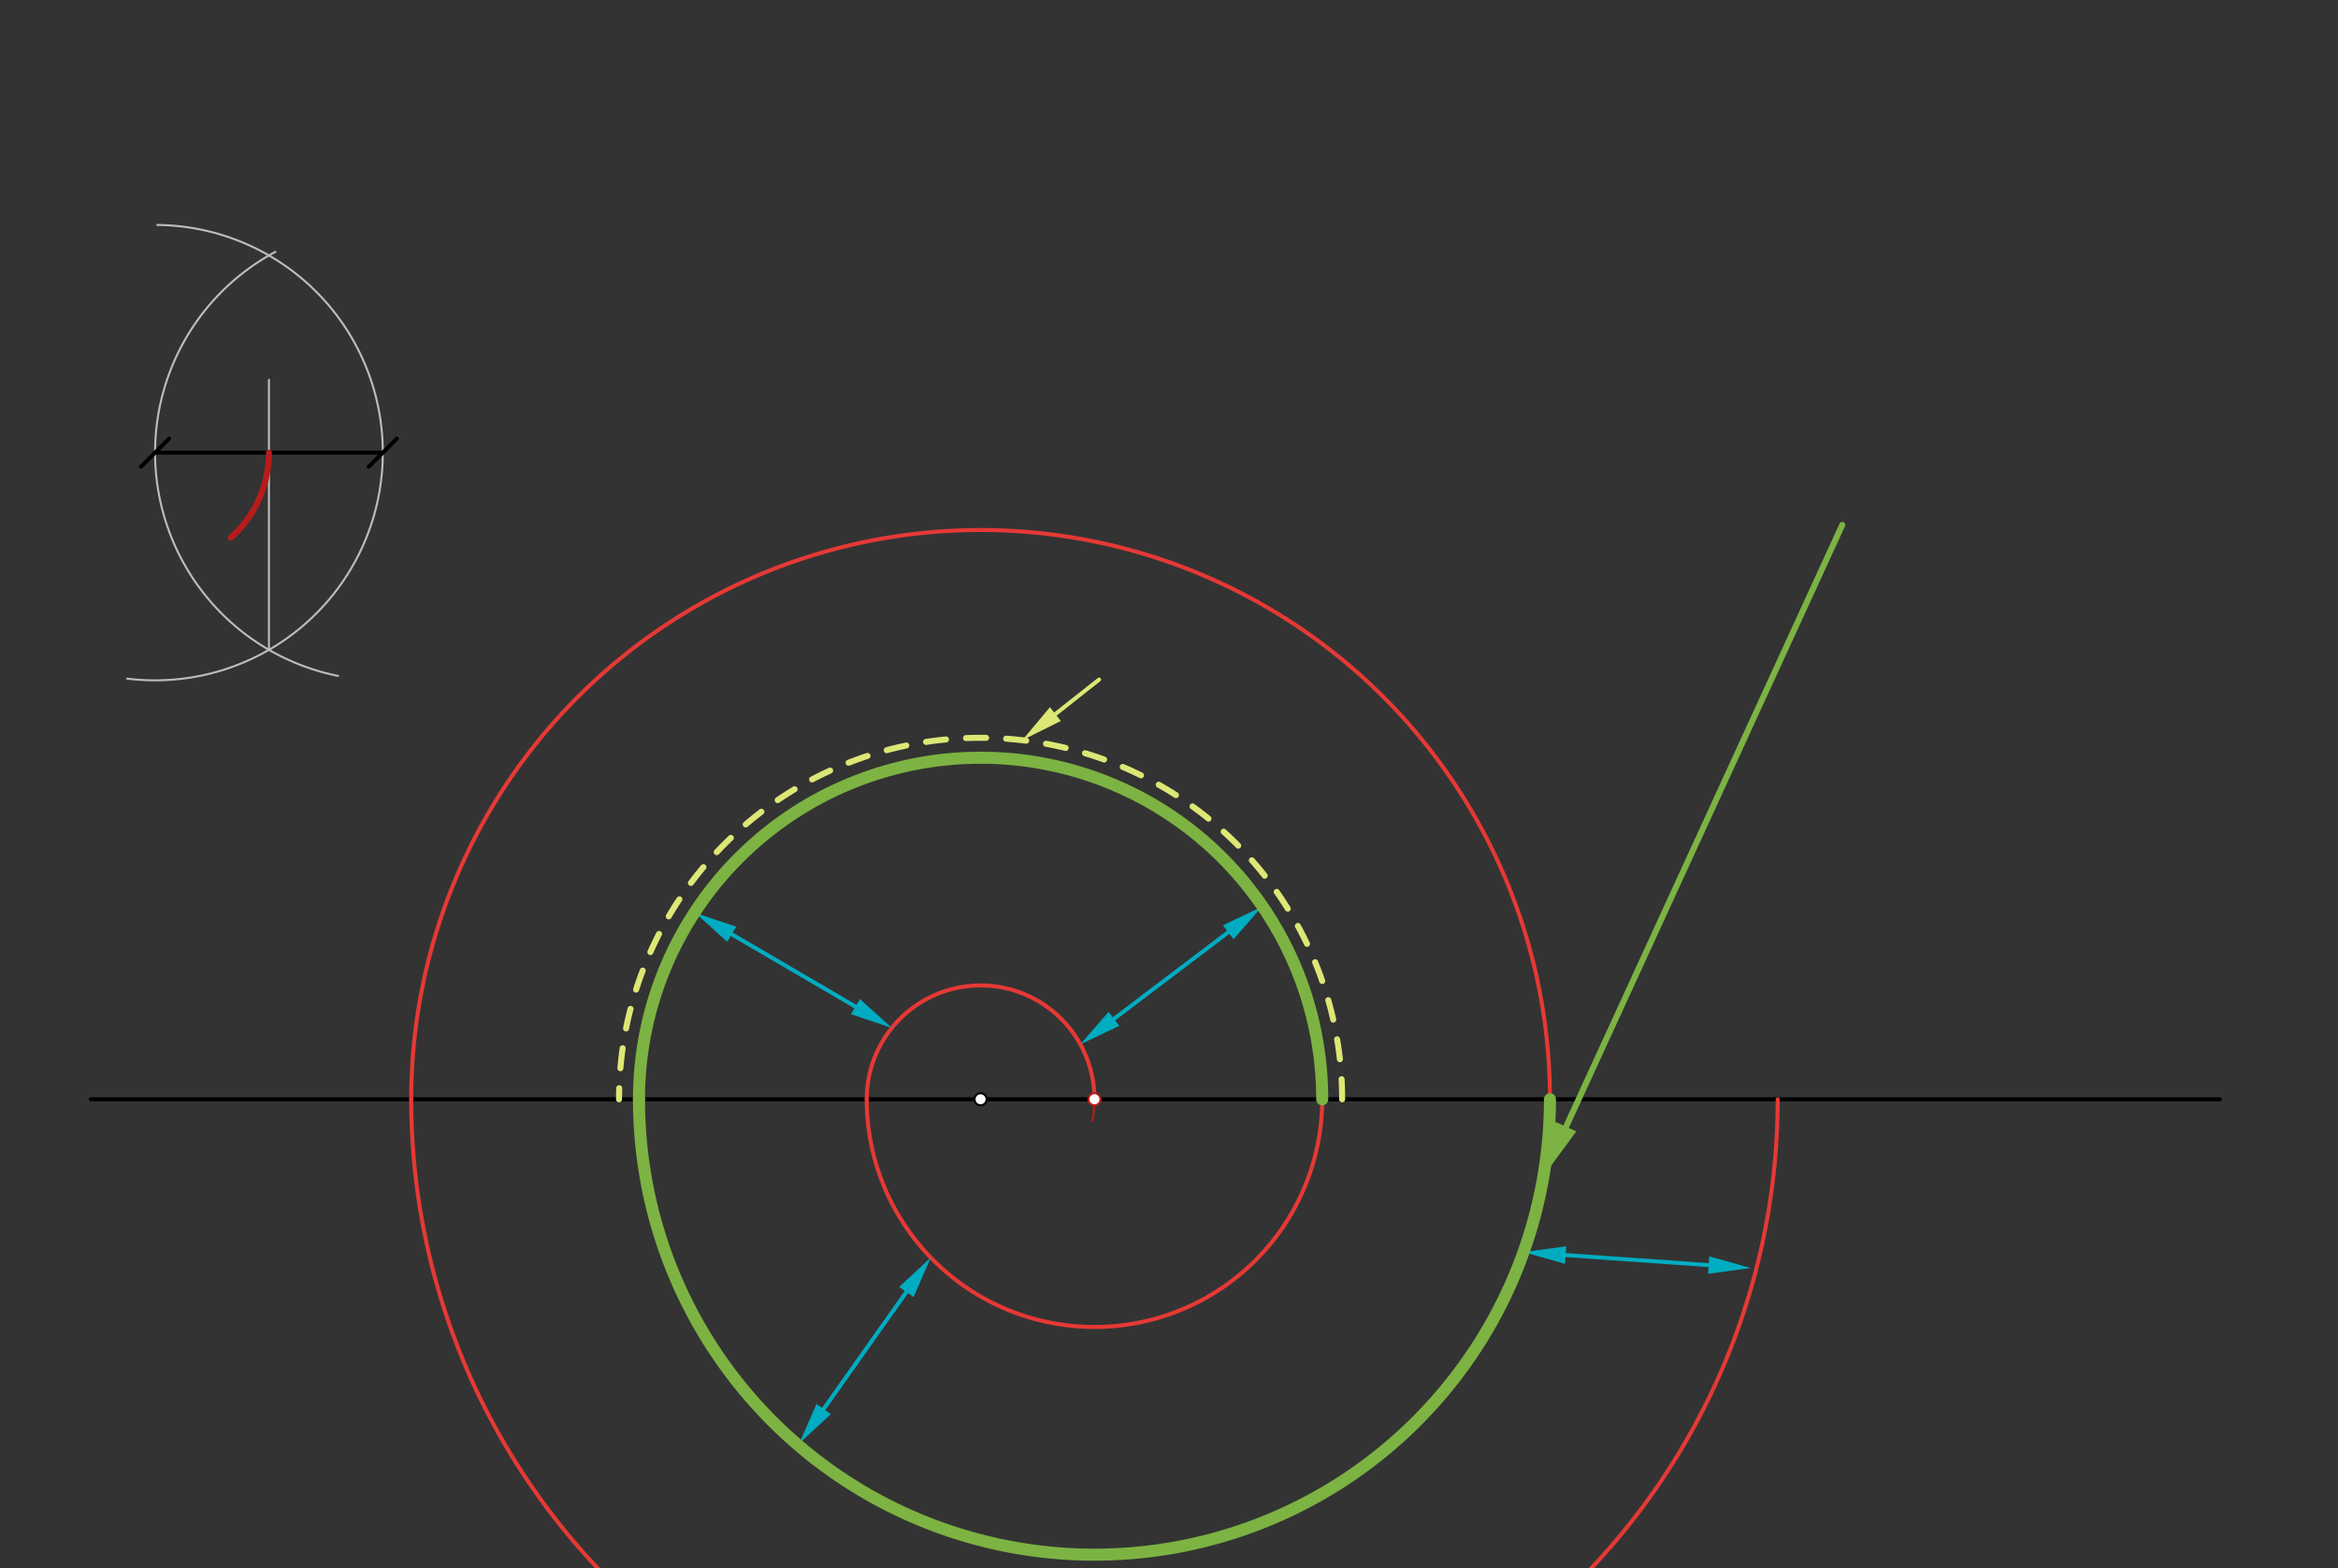<svg xmlns="http://www.w3.org/2000/svg" class="svg--816" height="100%" preserveAspectRatio="xMidYMid meet" viewBox="0 0 1164 781" width="100%"><rect x="0" y="0" width="1164" height="781" fill="#333333" stroke="none"/><defs><marker id="marker-arrow" markerHeight="16" markerUnits="userSpaceOnUse" markerWidth="24" orient="auto-start-reverse" refX="24" refY="4" viewBox="0 0 24 8"><path d="M 0 0 L 24 4 L 0 8 z" stroke="inherit"></path></marker></defs><g class="aux-layer--949"><g class="element--733"><path d="M 78.309 112.02 A 113.386 113.386 0 1 1 63.276 337.928" fill="none" stroke="#BDBDBD" stroke-dasharray="none" stroke-linecap="round" stroke-width="1"></path></g><g class="element--733"><path d="M 137.119 125.412 A 113.386 113.386 0 0 0 168.31 336.576" fill="none" stroke="#BDBDBD" stroke-dasharray="none" stroke-linecap="round" stroke-width="1"></path></g><g class="element--733"><line stroke="#BDBDBD" stroke-dasharray="none" stroke-linecap="round" stroke-width="1" x1="133.893" x2="133.893" y1="323.595" y2="189.133"></line></g></g><g class="main-layer--75a"><g class="element--733"><line stroke="#000000" stroke-dasharray="none" stroke-linecap="round" stroke-width="2" x1="77.2" x2="190.586" y1="225.4" y2="225.4"></line><path d="M84.2,218.4 l-14,14" stroke="#000000" stroke-linecap="round" stroke-width="2" transform="rotate(0, 77.2, 225.4)"></path><path d="M197.586,218.4 l-14,14" stroke="#000000" stroke-linecap="round" stroke-width="2" transform="rotate(180, 190.586, 225.4)"></path></g><g class="element--733"><line stroke="#000000" stroke-dasharray="none" stroke-linecap="round" stroke-width="2" x1="45.2" x2="1105.2" y1="547.4" y2="547.4"></line></g><g class="element--733"><path d="M 114.936 267.71 A 56.693 56.693 0 0 0 133.893 225.4" fill="none" stroke="#B71C1C" stroke-dasharray="none" stroke-linecap="round" stroke-width="3"></path></g><g class="element--733"><path d="M 542.737 531.914 A 56.693 56.693 0 0 1 543.844 558.257" fill="none" stroke="#B71C1C" stroke-dasharray="none" stroke-linecap="round" stroke-width="1"></path></g><g class="element--733"><path d="M 544.893 547.4 A 56.693 56.693 0 0 0 431.507 547.4" fill="none" stroke="#E53935" stroke-dasharray="none" stroke-linecap="round" stroke-width="2"></path></g><g class="element--733"><path d="M 431.507 547.4 A 113.386 113.386 0 0 0 658.279 547.4" fill="none" stroke="#E53935" stroke-dasharray="none" stroke-linecap="round" stroke-width="2"></path></g><g class="element--733"><path d="M 658.279 547.4 A 170.079 170.079 0 0 0 318.121 547.4" fill="none" stroke="#E53935" stroke-dasharray="none" stroke-linecap="round" stroke-width="2"></path></g><g class="element--733"><path d="M 318.121 547.4 A 226.772 226.772 0 0 0 771.665 547.4" fill="none" stroke="#E53935" stroke-dasharray="none" stroke-linecap="round" stroke-width="2"></path></g><g class="element--733"><path d="M 771.665 547.4 A 283.465 283.465 0 0 0 204.735 547.4" fill="none" stroke="#E53935" stroke-dasharray="none" stroke-linecap="round" stroke-width="2"></path></g><g class="element--733"><path d="M 204.735 547.4 A 340.157 340.157 0 0 0 885.05 547.4" fill="none" stroke="#E53935" stroke-dasharray="none" stroke-linecap="round" stroke-width="2"></path></g><g class="element--733"><line stroke="#00ACC1" stroke-dasharray="none" stroke-linecap="round" stroke-width="2" x1="425.897" x2="364.279" y1="501.264" y2="465.221"></line><path d="M444.024,511.867 l21,4.375 l0,-8.75 z" fill="#00ACC1" stroke="#00ACC1" stroke-width="0" transform="rotate(210.325, 444.024, 511.867)"></path><path d="M346.153,454.617 l21,4.375 l0,-8.75 z" fill="#00ACC1" stroke="#00ACC1" stroke-width="0" transform="rotate(30.325, 346.153, 454.617)"></path></g><g class="element--733"><line stroke="#00ACC1" stroke-dasharray="none" stroke-linecap="round" stroke-width="2" x1="554.59" x2="611.484" y1="507.356" y2="464.238"></line><path d="M537.854,520.04 l21,4.375 l0,-8.75 z" fill="#00ACC1" stroke="#00ACC1" stroke-width="0" transform="rotate(322.843, 537.854, 520.04)"></path><path d="M628.22,451.554 l21,4.375 l0,-8.75 z" fill="#00ACC1" stroke="#00ACC1" stroke-width="0" transform="rotate(142.843, 628.22, 451.554)"></path></g><g class="element--733"><line stroke="#00ACC1" stroke-dasharray="none" stroke-linecap="round" stroke-width="2" x1="451.261" x2="410.05" y1="643.368" y2="701.657"></line><path d="M463.385,626.221 l21,4.375 l0,-8.75 z" fill="#00ACC1" stroke="#00ACC1" stroke-width="0" transform="rotate(125.261, 463.385, 626.221)"></path><path d="M397.926,718.804 l21,4.375 l0,-8.75 z" fill="#00ACC1" stroke="#00ACC1" stroke-width="0" transform="rotate(305.261, 397.926, 718.804)"></path></g><g class="element--733"><line stroke="#00ACC1" stroke-dasharray="none" stroke-linecap="round" stroke-width="2" x1="779.459" x2="850.67" y1="624.979" y2="629.97"></line><path d="M758.511,623.511 l21,4.375 l0,-8.75 z" fill="#00ACC1" stroke="#00ACC1" stroke-width="0" transform="rotate(4.009, 758.511, 623.511)"></path><path d="M871.619,631.438 l21,4.375 l0,-8.75 z" fill="#00ACC1" stroke="#00ACC1" stroke-width="0" transform="rotate(184.009, 871.619, 631.438)"></path></g><g class="element--733"><path d="M 658.279 547.4 A 170.079 170.079 0 1 0 318.121 547.4" fill="none" stroke="#7CB342" stroke-dasharray="none" stroke-linecap="round" stroke-width="6"></path></g><g class="element--733"><path d="M 318.121 547.4 A 226.772 226.772 0 0 0 771.665 547.4" fill="none" stroke="#7CB342" stroke-dasharray="none" stroke-linecap="round" stroke-width="6"></path></g><g class="element--733"><line stroke="#7CB342" stroke-dasharray="none" stroke-linecap="round" stroke-width="3" x1="779.683" x2="917.2" y1="561.069" y2="261.4"></line><path d="M768.422,585.609 l27,5.625 l0,-11.25 z" fill="#7CB342" stroke="#7CB342" stroke-width="0" transform="rotate(294.65, 768.422, 585.609)"></path></g><g class="element--733"><path d="M 668.2 547.4 A 180 180 0 0 0 308.2 547.4" fill="none" stroke="#DCE775" stroke-dasharray="10" stroke-linecap="round" stroke-width="3"></path></g><g class="element--733"><line stroke="#DCE775" stroke-dasharray="none" stroke-linecap="round" stroke-width="2" x1="525.428" x2="547.2" y1="355.587" y2="338.4"></line><path d="M508.945,368.599 l21,4.375 l0,-8.75 z" fill="#DCE775" stroke="#DCE775" stroke-width="0" transform="rotate(321.712, 508.945, 368.599)"></path></g><g class="element--733"><circle cx="488.2" cy="547.4" r="3" stroke="#000000" stroke-width="1" fill="#ffffff"></circle>}</g><g class="element--733"><circle cx="544.893" cy="547.4" r="3" stroke="#B71C1C" stroke-width="1" fill="#ffffff"></circle>}</g></g><g class="snaps-layer--ac6"></g><g class="temp-layer--52d"></g></svg>